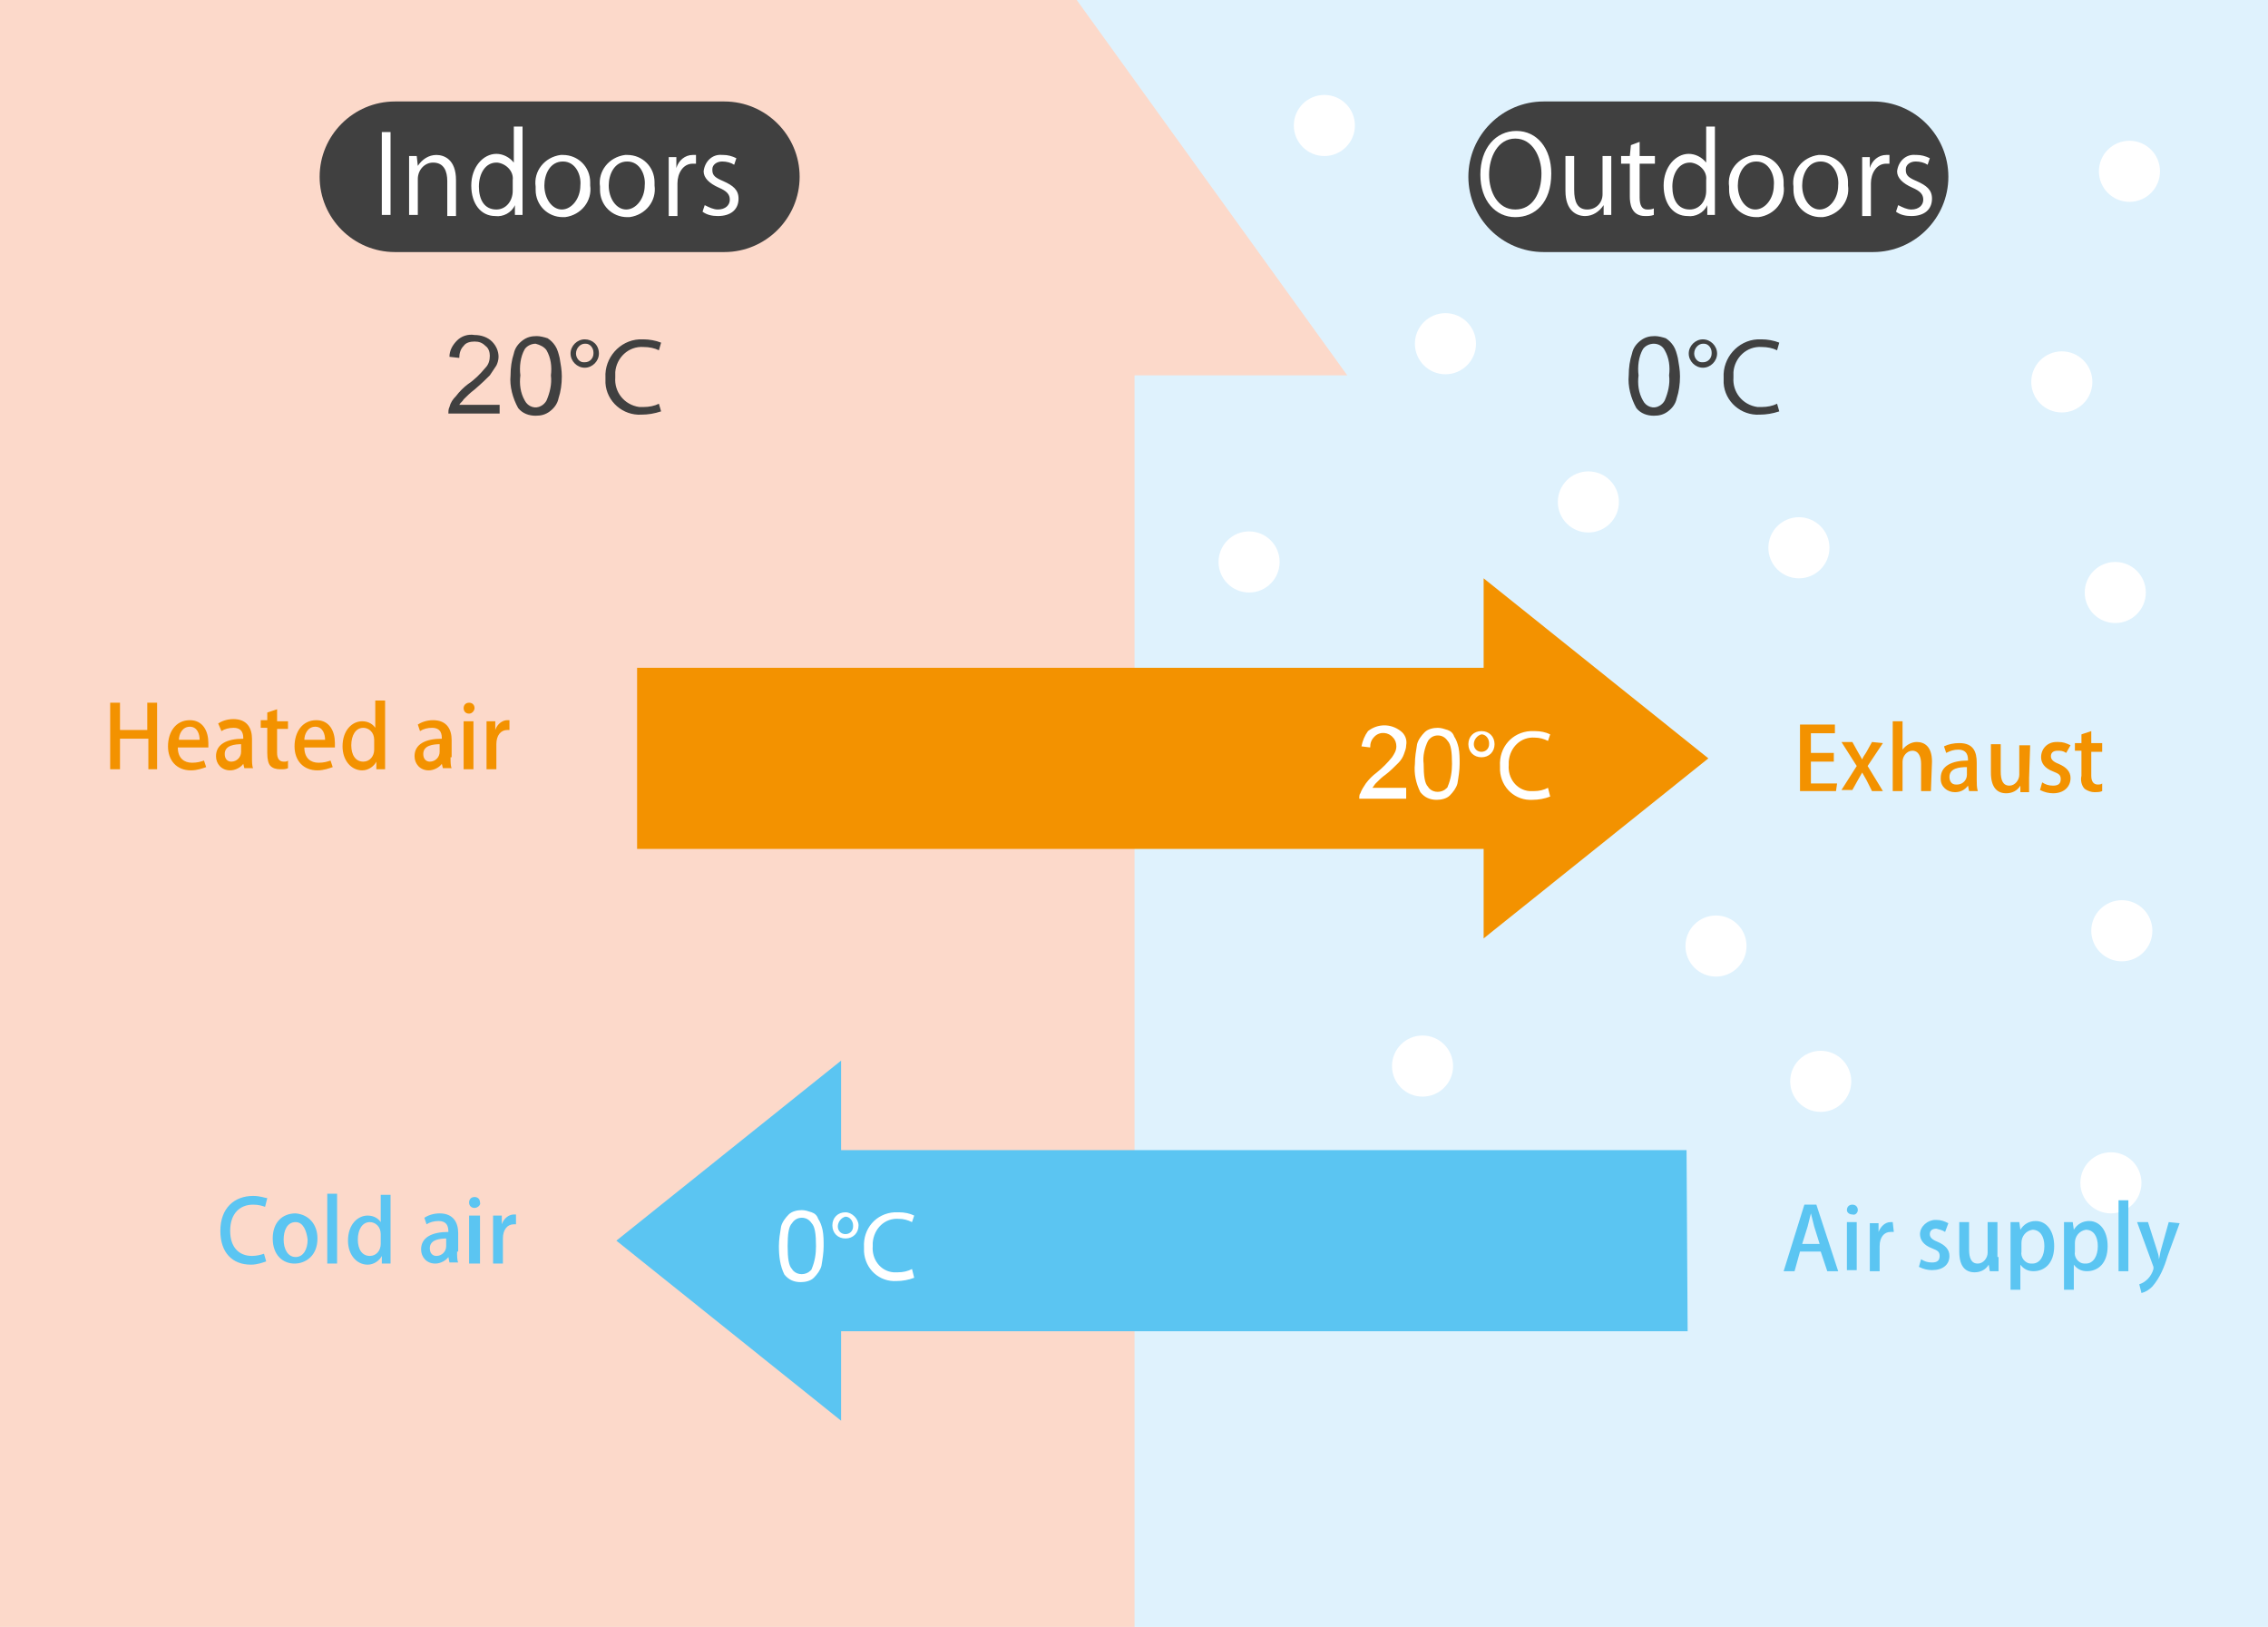 <svg version="1.1" id="Ebene_1" xmlns="http://www.w3.org/2000/svg" x="0" y="0" viewBox="0 0 207.9 149.1" xml:space="preserve"><style>.st2{fill:#404040}.st3{fill:#fff}.st4{fill:#5bc5f2}.st5{fill:#f39200}.st6{fill:none}</style><g id="下地"><path d="M0 0h207.9v149.1H0V0z" fill="#dff2fd"/><path d="M98.7 0l24.8 34.4H104v114.7H0V0h98.7z" fill="#fcd9ca"/><path class="st2" d="M36.2 9.3h30.2c3.8 0 6.9 3.1 6.9 6.9s-3.1 6.9-6.9 6.9H36.2c-3.8 0-6.9-3.1-6.9-6.9s3.1-6.9 6.9-6.9z"/><path class="st3" d="M35 12.1h.8v7.6H35v-7.6zm6.8 7.7H41v-3.2c0-.9-.3-1.7-1.3-1.7-.8 0-1.4.7-1.4 1.5v3.3h-.8v-5.4h.7l.1.9c.4-.6 1-1 1.7-1s1.8.4 1.8 2.3v3.3zm6.1-1.4v1.3h-.7v-.9c-.3.7-1.1 1.1-1.8 1-1.3 0-2.2-1.1-2.2-2.8s1.1-2.9 2.3-2.9c.6 0 1.2.3 1.6.8v-3.3h.8v6.8zm-.9-1.9c.1-.8-.6-1.5-1.4-1.6h-.1c-1 0-1.6 1-1.6 2.2s.5 2.1 1.6 2.1c.9 0 1.5-.8 1.5-1.7v-1zm7.1.5c.2 1.4-.8 2.7-2.3 2.9h-.2c-1.4 0-2.5-1.1-2.5-2.5v-.3c-.2-1.4.8-2.7 2.3-2.9h.2c1.4 0 2.5 1.1 2.5 2.5v.3zm-2.5-2.2c-1.2 0-1.7 1.2-1.7 2.2 0 1.2.7 2.2 1.6 2.2s1.7-1 1.7-2.2c.1-.9-.4-2.2-1.6-2.2zM60 17c.2 1.4-.8 2.7-2.3 2.9h-.2c-1.4 0-2.5-1.1-2.5-2.5v-.3c-.2-1.4.8-2.7 2.3-2.9h.2c1.4 0 2.5 1.1 2.5 2.5v.3zm-2.5-2.2c-1.2 0-1.7 1.2-1.7 2.2 0 1.2.7 2.2 1.6 2.2s1.7-1 1.7-2.2c.1-.9-.4-2.2-1.6-2.2zm6.3.2h-.3c-.9 0-1.4.9-1.4 1.8v3h-.8v-5.4h.7v1c.2-.7.8-1.2 1.5-1.2h.3v.8zm3.5.1c-.3-.2-.7-.3-1.1-.3-.5 0-.9.3-.9.7v.1c0 .5.3.7 1 1 .9.4 1.4.8 1.4 1.6 0 1-.7 1.6-1.9 1.6-.5 0-1-.1-1.4-.4l.2-.6c.4.2.8.4 1.2.4.7 0 1.1-.4 1.1-.9s-.3-.8-1-1.1c-.9-.4-1.4-.9-1.4-1.5.1-.9.8-1.6 1.7-1.5h.1c.4 0 .8.1 1.2.3l-.2.6z"/><path class="st2" d="M141.5 9.3h30.2c3.8 0 6.9 3.1 6.9 6.9s-3.1 6.9-6.9 6.9h-30.2c-3.8 0-6.9-3.1-6.9-6.9s3.1-6.9 6.9-6.9z"/><path class="st3" d="M142.2 15.9c0 2.7-1.5 4-3.3 4s-3.2-1.5-3.2-3.9 1.4-4 3.3-4 3.2 1.6 3.2 3.9zm-5.7.1c0 1.6.8 3.2 2.4 3.2s2.4-1.5 2.4-3.3c0-1.5-.8-3.2-2.4-3.2s-2.4 1.7-2.4 3.3zm11.2 2.3v1.4h-.7v-.9c-.4.6-1 1-1.7 1-.8 0-1.8-.5-1.8-2.3v-3.2h.8v3.1c0 1.1.3 1.8 1.2 1.8.8 0 1.4-.6 1.4-1.4v-3.5h.8v4zm1.8-5l.8-.3v1.3h1.4v.7h-1.4v3.1c0 .7.2 1.1.7 1.1.2 0 .4 0 .6-.1v.6c-.3.1-.5.1-.8.1-1.3 0-1.4-1.2-1.4-1.8v-3h-.8v-.7h.8l.1-1zm7.7 5.1v1.3h-.7v-.9c-.3.7-1.1 1.1-1.8 1-1.3 0-2.2-1.1-2.2-2.8s1.1-2.9 2.3-2.9c.6 0 1.2.3 1.6.8v-3.3h.8v6.8zm-.8-1.9c.1-.8-.6-1.5-1.4-1.6h-.1c-1 0-1.6 1-1.6 2.2s.5 2.1 1.6 2.1c.9 0 1.5-.8 1.5-1.7v-1zm7.1.5c.2 1.4-.8 2.7-2.3 2.9h-.2c-1.4 0-2.5-1.1-2.5-2.5v-.3c-.2-1.4.8-2.7 2.3-2.9h.2c1.4 0 2.5 1.1 2.5 2.5v.3zm-2.5-2.2c-1.2 0-1.7 1.2-1.7 2.2 0 1.2.7 2.2 1.6 2.2s1.7-1 1.7-2.2c.1-.9-.4-2.2-1.6-2.2zm8.4 2.2c.2 1.4-.8 2.7-2.3 2.9h-.2c-1.4 0-2.5-1.1-2.5-2.5v-.3c-.2-1.4.8-2.7 2.3-2.9h.2c1.4 0 2.5 1.1 2.5 2.5v.3zm-2.5-2.2c-1.2 0-1.7 1.2-1.7 2.2 0 1.2.7 2.2 1.6 2.2s1.7-1 1.7-2.2c.1-.9-.4-2.2-1.6-2.2zm6.3.2h-.3c-.9 0-1.4.9-1.4 1.8v3h-.8v-5.4h.7v1c.2-.7.8-1.2 1.5-1.2h.3v.8zm3.5.1c-.3-.2-.7-.3-1.1-.3-.5 0-.9.3-.9.7v.1c0 .5.3.7 1 1 .9.4 1.4.8 1.4 1.6 0 1-.7 1.6-1.9 1.6-.5 0-1-.1-1.4-.4l.2-.6c.4.2.8.4 1.2.4.7 0 1.1-.4 1.1-.9s-.3-.8-1-1.1c-.9-.4-1.4-.9-1.4-1.5.1-.9.8-1.6 1.7-1.5h.1c.4 0 .8.1 1.2.3l-.2.6z"/><path class="st4" d="M154.6 105.4H77.1v-8.2l-20.6 16.5 20.6 16.5V122h77.6l-.1-16.6z"/><path class="st5" d="M58.4 77.8H136V86l20.6-16.5L136 53v8.2H58.4v16.6z"/><path class="st2" d="M45.8 37.1v.8h-4.7c0-.2 0-.4.1-.6.1-.4.3-.7.6-1 .3-.4.7-.8 1.1-1.1.6-.4 1.1-.9 1.6-1.5.3-.3.4-.7.4-1.1 0-.3-.1-.7-.4-.9-.3-.3-.6-.4-1-.4s-.8.1-1 .4c-.3.3-.4.7-.4 1.1l-.9-.1c0-.6.3-1.1.7-1.5.4-.4 1-.6 1.6-.5.6 0 1.2.2 1.6.6.4.4.6.9.6 1.4 0 .3-.1.6-.2.8l-.6.9c-.3.3-.7.7-1.4 1.3-.4.3-.7.6-1 .9-.1.2-.3.3-.4.5h3.7zm1-2.7c0-.7.1-1.4.3-2 .1-.5.4-.9.8-1.2.4-.3.8-.4 1.3-.4.3 0 .7.1 1 .2.3.2.5.4.7.7.2.3.3.7.4 1.1.1.6.2 1.1.2 1.7 0 .7-.1 1.4-.3 2-.1.5-.4.9-.8 1.2-.4.3-.8.4-1.3.4-.6 0-1.2-.2-1.6-.7-.5-.9-.8-2-.7-3zm.9 0c-.1.8 0 1.6.4 2.3.3.6 1 .8 1.5.5.2-.1.4-.3.5-.5.3-.7.5-1.5.4-2.3.1-.8 0-1.6-.4-2.3-.2-.3-.6-.5-1-.6-.4 0-.8.2-1 .5-.4.7-.5 1.6-.4 2.4zm7.2-2c0 .7-.6 1.3-1.3 1.3s-1.3-.6-1.3-1.3c0-.7.6-1.3 1.3-1.3.7 0 1.3.5 1.3 1.3 0-.1 0 0 0 0zm-2.1 0c0 .4.3.8.7.8h.1c.5 0 .8-.4.8-.8v-.1c0-.4-.3-.8-.7-.8h-.1c-.4 0-.8.4-.8.9 0-.1 0 0 0 0zm7.8 5.3c-.6.2-1.2.3-1.8.3-1.7.1-3.2-1.2-3.3-2.9v-.5c-.1-1.8 1.3-3.4 3.1-3.5h.4c.5 0 1.1.1 1.6.3l-.2.7c-.4-.2-.9-.3-1.4-.3-1.4-.1-2.5 1-2.6 2.3v.5c-.1 1.3.8 2.5 2.2 2.7h.4c.5 0 1-.1 1.4-.3l.2.7zM149.3 34.4c0-.7.1-1.4.3-2 .1-.5.4-.9.8-1.2.4-.3.8-.4 1.3-.4.3 0 .7.1 1 .2.3.2.5.4.7.7.2.3.3.7.4 1.1.1.6.2 1.1.2 1.7 0 .7-.1 1.4-.3 2-.1.5-.4.9-.8 1.2-.4.3-.8.4-1.3.4-.6 0-1.2-.2-1.6-.7-.5-.9-.8-2-.7-3zm.9 0c-.1.8 0 1.6.4 2.3.3.6 1 .8 1.5.5.2-.1.4-.3.5-.5.3-.7.5-1.5.4-2.3.1-.8 0-1.6-.4-2.3-.2-.4-.6-.6-1-.6s-.8.2-1 .5c-.4.7-.5 1.6-.4 2.4zm7.2-2c0 .7-.6 1.3-1.3 1.3-.7 0-1.3-.6-1.3-1.3 0-.7.6-1.3 1.3-1.3.7 0 1.3.6 1.3 1.3zm-2.1 0c0 .4.3.8.7.8h.1c.5 0 .8-.4.8-.8v-.1c0-.4-.3-.8-.7-.8h-.1c-.4 0-.8.4-.8.9 0-.1 0 0 0 0zm7.8 5.3c-.6.2-1.2.3-1.8.3-1.7.1-3.2-1.2-3.3-2.9v-.5c-.1-1.8 1.3-3.4 3.1-3.5h.4c.5 0 1.1.1 1.6.3l-.2.7c-.4-.2-.9-.3-1.4-.3-1.4-.1-2.5 1-2.6 2.3v.5c-.1 1.3.8 2.5 2.2 2.7h.4c.5 0 1-.1 1.4-.3l.2.7z"/><path class="st3" d="M71.4 114.2c0-.6.1-1.2.2-1.8.1-.4.4-.8.7-1.1.3-.3.8-.4 1.2-.4.3 0 .6.1.9.2.3.1.5.3.6.6.2.3.3.6.4 1 .1.5.1 1 .1 1.5 0 .6-.1 1.2-.2 1.8-.1.4-.4.8-.7 1.1-.3.3-.8.4-1.2.4-.6 0-1.1-.2-1.5-.7-.4-.8-.5-1.7-.5-2.6zm.8 0c0 1.1.1 1.8.4 2.1.3.5 1 .6 1.5.3.1-.1.3-.2.3-.3.3-.7.4-1.4.4-2.1 0-1.1-.1-1.8-.4-2.1-.2-.3-.5-.5-.9-.5s-.7.2-.9.5c-.3.3-.4 1-.4 2.1zm6.5-1.9c0 .7-.5 1.2-1.2 1.2s-1.2-.5-1.2-1.2.5-1.2 1.2-1.2c.6 0 1.2.6 1.2 1.2zm-1.9.1c0 .4.3.7.7.7.4 0 .7-.3.7-.7v-.1c0-.4-.3-.8-.7-.8-.4.1-.7.5-.7.9zm7 4.7c-.5.2-1.1.3-1.6.3-1.6.1-2.9-1.1-3-2.7v-.4c-.1-1.7 1.1-3.1 2.8-3.2h.4c.5 0 1 .1 1.4.3l-.2.6c-.4-.2-.8-.3-1.2-.3-1.3-.1-2.3.9-2.4 2.2v.3c-.1 1.2.7 2.3 1.9 2.4h.4c.5 0 .9-.1 1.3-.3l.2.8zM128.9 72.4v.8h-4.3c0-.2 0-.4.1-.5.1-.3.3-.6.5-.9.3-.4.6-.7 1-1 .5-.4 1-.9 1.4-1.4.2-.3.4-.6.4-1 0-.3-.1-.6-.3-.8-.4-.5-1.2-.6-1.7-.1-.3.3-.4.6-.4 1l-.8-.1c.1-.5.3-1 .6-1.4.9-.7 2.1-.7 3 0 .4.3.6.8.5 1.3 0 .3-.1.5-.2.8-.1.3-.3.6-.5.8-.4.4-.8.8-1.2 1.1-.3.2-.6.5-.9.8-.1.1-.2.3-.3.4h3.1v.2zm.8-2.4c0-.6.1-1.2.2-1.8.1-.4.4-.8.7-1.1.3-.3.8-.4 1.2-.4.3 0 .6.1.9.2.3.1.5.3.6.6.2.3.3.6.4 1 .1.5.1 1 .1 1.5 0 .6-.1 1.2-.2 1.8-.1.4-.4.8-.7 1.1-.3.3-.8.4-1.2.4-.6 0-1.1-.2-1.5-.7-.4-.8-.6-1.7-.5-2.6zm.8 0c0 1.1.1 1.8.4 2.1.3.5 1 .6 1.5.3.1-.1.3-.2.3-.3.3-.7.4-1.4.4-2.1 0-1.1-.1-1.8-.4-2.1-.2-.3-.5-.5-.9-.5s-.7.2-.9.5c-.3.6-.5 1.4-.4 2.1zm6.5-1.8c0 .7-.5 1.2-1.2 1.2s-1.2-.5-1.2-1.2.5-1.2 1.2-1.2 1.2.5 1.2 1.2zm-1.9 0c0 .4.3.7.7.7.4 0 .7-.3.7-.7v-.1c0-.4-.3-.8-.7-.8-.4.1-.7.5-.7.9zm7 4.8c-.5.2-1.1.3-1.6.3-1.6.1-2.9-1.1-3-2.7v-.4c-.1-1.7 1.1-3.1 2.8-3.2h.4c.5 0 1 .1 1.4.3l-.2.6c-.4-.2-.8-.3-1.2-.3-1.3-.1-2.3.9-2.4 2.2v.3c-.1 1.2.7 2.3 1.9 2.4h.4c.5 0 .9-.1 1.3-.3l.2.8z"/><circle class="st3" cx="189" cy="35" r="2.8"/><circle class="st3" cx="193.9" cy="54.3" r="2.8"/><circle class="st3" cx="114.5" cy="51.5" r="2.8"/><circle class="st3" cx="132.5" cy="31.5" r="2.8"/><circle class="st3" cx="194.5" cy="85.3" r="2.8"/><circle class="st3" cx="157.3" cy="86.7" r="2.8"/><circle class="st3" cx="166.9" cy="99.1" r="2.8"/><circle class="st3" cx="193.5" cy="108.4" r="2.8"/><circle class="st3" cx="130.4" cy="97.7" r="2.8"/><circle class="st3" cx="164.9" cy="50.2" r="2.8"/><circle class="st3" cx="145.6" cy="46" r="2.8"/><circle class="st3" cx="121.4" cy="11.5" r="2.8"/><circle class="st3" cx="195.2" cy="15.7" r="2.8"/></g><path class="st4" d="M168.5 116.5h-1l-.6-1.8H165l-.5 1.8h-1l1.9-6.1h1.1l2 6.1zm-1.7-2.5l-.5-1.6-.3-1.2-.3 1.2-.5 1.6h1.6zM169.8 111.3c-.3 0-.5-.2-.5-.4 0-.3.2-.5.5-.5s.5.2.5.5c0 .2-.2.5-.5.4 0 .1 0 .1 0 0zm.4 5.1h-.9V112h.9v4.4zM173.6 112.9h-.3c-.6 0-1 .5-1 1.3v2.3h-.9v-4.4h.8v.8c.2-.5.6-.9 1.1-.9h.2l.1.9zM178.3 112.9c-.3-.2-.5-.2-.8-.3-.4 0-.6.2-.6.5s.2.5.7.7c.7.3 1.1.7 1.1 1.3 0 .8-.6 1.3-1.6 1.3-.4 0-.8-.1-1.2-.3l.2-.7c.3.2.6.3 1 .3.5 0 .7-.2.7-.6s-.2-.5-.7-.7c-.8-.3-1.1-.8-1.1-1.3 0-.7.7-1.3 1.4-1.3h.1c.4 0 .7.1 1.1.3l-.3.8zM183.2 115.2v1.3h-.8l-.1-.6c-.3.5-.8.7-1.3.7-.8 0-1.4-.5-1.4-1.9V112h.9v2.5c0 .8.2 1.3.8 1.3.5 0 .9-.5.9-1V112h.9v3.2zM185.2 112.7c.3-.5.8-.8 1.4-.8 1 0 1.7.9 1.7 2.3 0 1.6-.9 2.3-1.9 2.3-.5 0-.9-.2-1.2-.6v2.3h-.9V112h.8l.1.7zm.1 2c-.1.5.3 1.1.9 1.1h.1c.7 0 1.1-.7 1.1-1.6s-.4-1.5-1.1-1.5c-.6.1-1 .6-1 1.2v.8zM190.1 112.7c.3-.5.8-.8 1.4-.8 1 0 1.7.9 1.7 2.3 0 1.6-.9 2.3-1.9 2.3-.5 0-.9-.2-1.2-.6v2.3h-.9V112h.8l.1.7zm.1 2c-.1.5.3 1.1.9 1.1h.1c.7 0 1.1-.7 1.1-1.6s-.4-1.5-1.1-1.5c-.6.1-1 .6-1 1.2v.8zM195.1 116.5h-.9V110h.9v6.5zM199.8 112.1l-1.1 3c-.3 1-.7 2-1.4 2.8-.3.3-.6.5-1 .6l-.2-.8c.6-.2 1.1-.7 1.3-1.4v-.2l-1.5-4.1h1l.8 2.5c.1.3.2.6.2.9.1-.3.1-.6.2-.9l.7-2.5 1 .1z"/><path class="st5" d="M168.3 72.5H165v-6.1h3.2v.8H166V69h2.1v.8H166v2h2.4l-.1.7zM172.6 68.1l-1.4 2.1 1.4 2.3h-1l-.5-1c-.1-.2-.3-.5-.4-.7l-.4.7-.5.9h-1l1.4-2.2-1.4-2.2h1l.5.9.4.7c.1-.3.3-.5.4-.7l.5-.9 1 .1zM177 72.5h-.9V70c0-.6-.2-1.2-.8-1.2-.5 0-.9.5-.9 1v2.7h-.9v-6.4h.9v2.6c.3-.4.8-.7 1.3-.7.7 0 1.4.4 1.4 1.8l-.1 2.7zM181.2 71.5c0 .3 0 .7.1 1h-.8l-.1-.5c-.3.4-.7.6-1.2.6-.7 0-1.3-.5-1.3-1.2v-.1c0-1.1 1-1.6 2.5-1.6 0-.3 0-1-.9-1-.4 0-.7.1-1.1.3l-.2-.6c.4-.2.9-.3 1.4-.3 1.3 0 1.6.8 1.6 1.8v1.6zm-.9-1.2c-.7 0-1.6.1-1.6.9 0 .4.2.7.6.7h.1c.5 0 .9-.4.9-.9v-.7zM186 71.3v1.3h-.8V72c-.3.5-.8.7-1.3.7-.8 0-1.4-.5-1.4-1.9v-2.6h.9v2.5c0 .8.2 1.3.8 1.3.5 0 .9-.5.9-1v-2.7h1l-.1 3zM189.4 69c-.3-.2-.5-.2-.8-.2-.4 0-.6.2-.6.5s.2.5.7.7c.7.3 1.1.7 1.1 1.3 0 .8-.6 1.4-1.6 1.4-.4 0-.8-.1-1.2-.3l.2-.7c.3.2.6.3 1 .3.5 0 .7-.2.7-.6s-.2-.5-.7-.7c-.8-.3-1.1-.8-1.1-1.3 0-.8.6-1.4 1.4-1.4h.2c.4 0 .7.1 1.1.3l-.4.7zM190.8 67.3l.9-.3v1.1h1v.8h-1v2.2c0 .5.2.8.6.8.1 0 .3 0 .4-.1v.7c-.2.1-.5.1-.7.1-.3 0-.6-.1-.9-.3-.3-.3-.4-.8-.3-1.2v-2.3h-.6v-.7h.6v-.8z"/><path class="st6" d="M9.5 64h39.6v8.3H9.5z"/><path class="st5" d="M14.5 70.5h-.9v-2.8H11v2.8h-.9v-6.1h.9v2.5h2.5v-2.5h.9v6.1zM18.9 70.3c-.3.1-.8.3-1.4.3-1.3 0-2.1-.9-2.1-2.2 0-1.3.7-2.4 2-2.4 1.2 0 1.7 1 1.7 2.1v.4h-2.8c0 1 .6 1.4 1.3 1.4.5 0 .8-.1 1.1-.2l.2.6zm-.6-2.5c0-.5-.2-1.2-.9-1.2s-1 .7-1 1.2h1.9zM23.1 69.4c0 .4 0 .8.1 1h-.8l-.1-.4c-.2.3-.7.6-1.2.6-.8 0-1.3-.6-1.3-1.3 0-1.1 1-1.6 2.5-1.6 0-.3 0-1-.9-1-.4 0-.8.1-1.1.3l-.3-.7c.3-.2.8-.4 1.4-.4 1.3 0 1.7.9 1.7 1.8v1.7zm-.9-1.2c-.7 0-1.6.1-1.6.9 0 .5.3.7.6.7.5 0 .9-.4.9-.9v-.7zM24.5 65.3l.9-.3v1.1h1v.7h-1V69c0 .5.2.8.6.8.2 0 .3 0 .4-.1v.7c-.2.1-.4.1-.7.1-.4 0-.7-.1-.9-.3-.2-.2-.3-.6-.3-1.2v-2.3h-.6V66h.6v-.7zM30.5 70.3c-.3.1-.8.3-1.4.3-1.3 0-2.1-.9-2.1-2.2 0-1.3.7-2.4 2-2.4 1.2 0 1.7 1 1.7 2.1v.4h-2.8c0 1 .6 1.4 1.3 1.4.5 0 .8-.1 1.1-.2l.2.6zm-.7-2.5c0-.5-.2-1.2-.9-1.2s-1 .7-1 1.2h1.9zM35.3 69.3v1.2h-.8v-.7c-.2.4-.7.8-1.3.8-1 0-1.8-.9-1.8-2.2 0-1.5.9-2.3 1.8-2.3.6 0 1 .3 1.2.6v-2.5h.9v5.1zm-1-1.5c0-.7-.5-1.1-1-1.1-.7 0-1.1.7-1.1 1.6 0 .9.4 1.5 1.1 1.5.6 0 1-.5 1-1.1v-.9zM41.3 69.4c0 .4 0 .8.1 1h-.8l-.1-.4c-.2.3-.7.6-1.2.6-.8 0-1.3-.6-1.3-1.3 0-1.1 1-1.6 2.5-1.6 0-.3 0-1-.9-1-.4 0-.8.1-1.1.3l-.2-.6c.3-.2.8-.4 1.4-.4 1.3 0 1.7.9 1.7 1.8v1.6zm-.9-1.2c-.7 0-1.6.1-1.6.9 0 .5.3.7.6.7.5 0 .9-.4.9-.9v-.7zM43 65.4c-.3 0-.5-.2-.5-.5s.2-.5.5-.5.5.2.5.5c0 .2-.2.5-.5.5zm.4 5.1h-.9v-4.4h.9v4.4zM46.8 66.9h-.3c-.6 0-1 .5-1 1.3v2.3h-.9v-3.1-1.3h.8v.8c.2-.6.7-.9 1.1-.9h.2v.9z"/><g><path class="st6" d="M19.8 109.3h39.6v8.3H19.8z"/><path class="st4" d="M24.4 115.6c-.3.1-.8.3-1.4.3-1.7 0-2.8-1.1-2.8-3.1 0-2.1 1.3-3.2 3-3.2.7 0 1.1.2 1.3.2l-.2.8c-.3-.1-.6-.2-1.1-.2-1.2 0-2.1.8-2.1 2.4 0 1.5.8 2.3 2 2.3.4 0 .8-.1 1.1-.2l.2.7zM29.1 113.5c0 1.6-1.1 2.3-2.1 2.3-1.1 0-2-.8-2-2.3 0-1.5.9-2.3 2.1-2.3 1.2.1 2 1 2 2.3zm-2-1.5c-.8 0-1.1.8-1.1 1.6 0 .9.4 1.6 1.1 1.6.7 0 1.1-.7 1.1-1.6-.1-.8-.4-1.6-1.1-1.6zM30.9 115.8H30v-6.4h.9v6.4zM35.8 114.6v1.2H35v-.7c-.2.4-.7.8-1.3.8-1 0-1.8-.9-1.8-2.2 0-1.5.9-2.3 1.8-2.3.6 0 1 .3 1.2.6v-2.5h.9v5.1zm-.9-1.5c0-.7-.5-1.1-1-1.1-.7 0-1.1.7-1.1 1.6 0 .9.4 1.5 1.1 1.5.6 0 1-.5 1-1.1v-.9zM41.9 114.7c0 .4 0 .8.1 1h-.8l-.1-.5c-.2.3-.7.6-1.2.6-.8 0-1.3-.6-1.3-1.3 0-1.1 1-1.6 2.5-1.6 0-.3 0-1-.9-1-.4 0-.8.1-1.1.3l-.2-.6c.3-.2.8-.4 1.4-.4 1.3 0 1.7.9 1.7 1.8v1.7zm-.9-1.2c-.7 0-1.6.1-1.6.9 0 .5.3.7.6.7.5 0 .9-.4.9-.9v-.7zM43.5 110.7c-.3 0-.5-.2-.5-.5s.2-.5.5-.5.5.2.5.5c.1.2-.2.5-.5.5zm.5 5.1h-1v-4.4h1v4.4zM47.4 112.2h-.3c-.6 0-1 .5-1 1.3v2.3h-.9v-3.1-1.3h.8v.8c.2-.6.7-.9 1.1-.9h.2v.9z"/></g></svg>